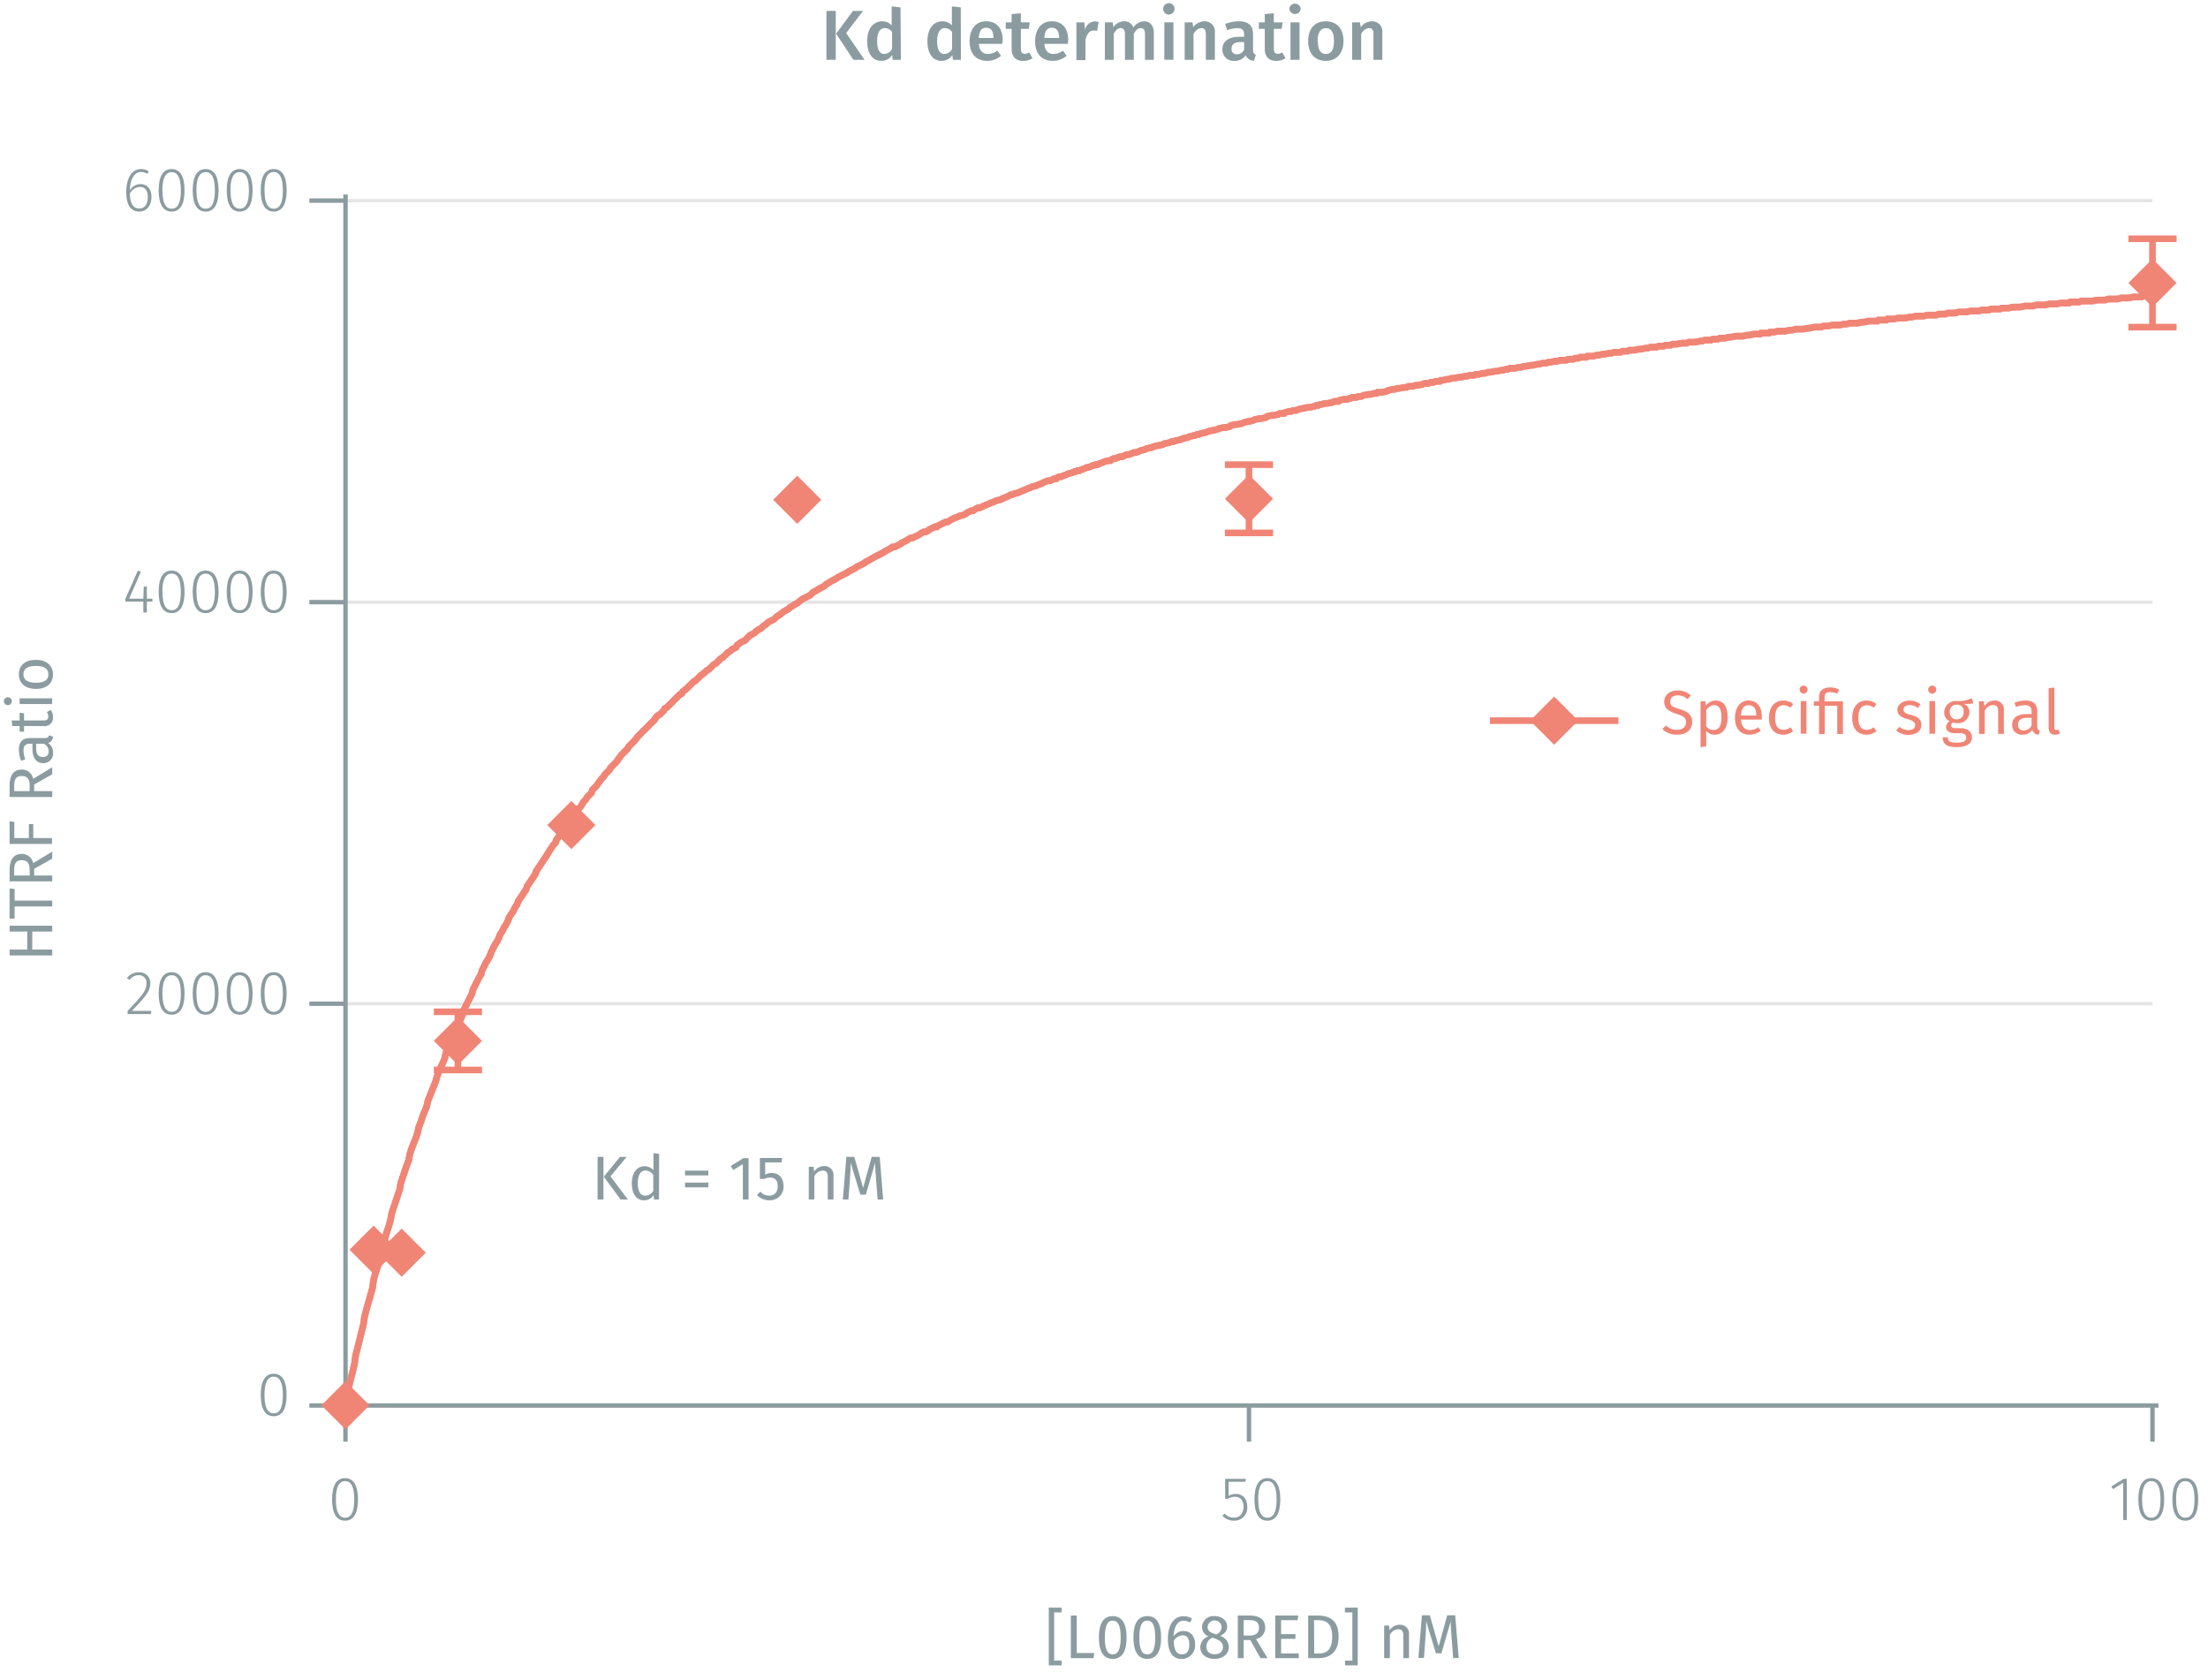 <svg id="Graph" xmlns="http://www.w3.org/2000/svg" viewBox="0 0 499.61 380.06"><title>assay-validation</title><line x1="78.17" y1="227.1" x2="487.05" y2="227.1" fill="none" stroke="#e5e5e5" stroke-miterlimit="10" stroke-width="0.75"/><line x1="78.17" y1="136.24" x2="487.05" y2="136.24" fill="none" stroke="#e5e5e5" stroke-miterlimit="10" stroke-width="0.75"/><line x1="78.17" y1="45.39" x2="487.05" y2="45.39" fill="none" stroke="#e5e5e5" stroke-miterlimit="10" stroke-width="0.75"/><path d="M81,339.25c0,3.15-1,4.81-2.93,4.81s-2.93-1.67-2.93-4.82,1-4.81,2.93-4.81S81,336.08,81,339.25Zm-5,0c0,2.87.75,4.14,2.09,4.14s2.07-1.26,2.07-4.13-.72-4.15-2.07-4.15S76,336.37,76,339.24Z" fill="#8b9ca0"/><path d="M278,335.26v3.18a3.2,3.2,0,0,1,1.6-.44c1.6,0,2.62,1.1,2.62,2.9a2.92,2.92,0,0,1-3,3.16,3.46,3.46,0,0,1-2.63-1.13l.52-.49a2.65,2.65,0,0,0,2.11.93c1.32,0,2.15-.95,2.15-2.48s-.82-2.23-1.95-2.23a2.9,2.9,0,0,0-1.56.45h-.64v-4.52h4.69l-.12.67Z" fill="#8b9ca0"/><path d="M289.7,339.25c0,3.15-1,4.81-2.93,4.81s-2.92-1.67-2.92-4.82,1-4.81,2.92-4.81S289.7,336.08,289.7,339.25Zm-5,0c0,2.87.74,4.14,2.08,4.14s2.08-1.26,2.08-4.13-.73-4.15-2.08-4.15S284.69,336.37,284.69,339.24Z" fill="#8b9ca0"/><path d="M480.42,343.9v-8.42l-2.3,1.43-.38-.6,2.79-1.72h.7v9.31Z" fill="#8b9ca0"/><path d="M489.7,339.25c0,3.15-1,4.81-2.92,4.81s-2.93-1.67-2.93-4.82,1-4.81,2.93-4.81S489.7,336.08,489.7,339.25Zm-5,0c0,2.87.74,4.14,2.09,4.14s2.07-1.26,2.07-4.13-.73-4.15-2.07-4.15S484.69,336.37,484.69,339.24Z" fill="#8b9ca0"/><path d="M497.4,339.25c0,3.15-1,4.81-2.92,4.81s-2.93-1.67-2.93-4.82,1-4.81,2.93-4.81S497.4,336.08,497.4,339.25Zm-5,0c0,2.87.74,4.14,2.09,4.14s2.07-1.26,2.07-4.13-.73-4.15-2.07-4.15S492.39,336.37,492.39,339.24Z" fill="#8b9ca0"/><path d="M487.05,318v8.18M282.61,318v8.18M78.17,318v8.18M76.81,318h411.6" fill="none" stroke="#8b9ca0" stroke-miterlimit="10"/><path d="M64.85,315.63c0,3.15-1,4.8-2.92,4.8S59,318.77,59,315.62s1-4.81,2.93-4.81S64.85,312.46,64.85,315.63Zm-5,0c0,2.87.74,4.14,2.09,4.14S64,318.5,64,315.63s-.73-4.15-2.07-4.15S59.84,312.74,59.84,315.62Z" fill="#8b9ca0"/><path d="M34,222.41c0,1.85-1,3-4.16,6.3h4.41l-.11.72H28.87v-.69c3.46-3.68,4.28-4.65,4.28-6.29a1.68,1.68,0,0,0-1.77-1.81,2.5,2.5,0,0,0-2.07,1.07l-.58-.42A3.27,3.27,0,0,1,31.42,220,2.38,2.38,0,0,1,34,222.41Z" fill="#8b9ca0"/><path d="M41.76,224.78c0,3.15-1,4.8-2.93,4.8s-2.93-1.67-2.93-4.82,1-4.8,2.93-4.8S41.76,221.61,41.76,224.78Zm-5,0c0,2.87.74,4.15,2.09,4.15s2.07-1.26,2.07-4.13-.73-4.15-2.07-4.15S36.74,221.89,36.74,224.76Z" fill="#8b9ca0"/><path d="M49.46,224.78c0,3.15-1,4.8-2.93,4.8s-2.93-1.67-2.93-4.82,1-4.8,2.93-4.8S49.46,221.61,49.46,224.78Zm-5,0c0,2.87.74,4.15,2.09,4.15s2.07-1.26,2.07-4.13-.73-4.15-2.07-4.15S44.44,221.89,44.44,224.76Z" fill="#8b9ca0"/><path d="M57.16,224.78c0,3.15-1,4.8-2.93,4.8s-2.93-1.67-2.93-4.82,1-4.8,2.93-4.8S57.16,221.61,57.16,224.78Zm-5,0c0,2.87.74,4.15,2.09,4.15s2.07-1.26,2.07-4.13-.73-4.15-2.07-4.15S52.14,221.89,52.14,224.76Z" fill="#8b9ca0"/><path d="M64.86,224.78c0,3.15-1,4.8-2.93,4.8S59,227.91,59,224.76s1-4.8,2.93-4.8S64.86,221.61,64.86,224.78Zm-5,0c0,2.87.74,4.15,2.09,4.15S64,227.65,64,224.78s-.73-4.15-2.07-4.15S59.84,221.89,59.84,224.76Z" fill="#8b9ca0"/><path d="M33.23,136.12v2.45h-.8v-2.45H28.35v-.6l2.85-6.42.68.28-2.66,6.07h3.21l.1-2.74h.7v2.74h1.26v.67Z" fill="#8b9ca0"/><path d="M41.76,133.92c0,3.15-1,4.8-2.93,4.8s-2.93-1.66-2.93-4.81,1-4.81,2.93-4.81S41.76,130.75,41.76,133.92Zm-5,0c0,2.87.74,4.14,2.09,4.14s2.07-1.26,2.07-4.13-.73-4.15-2.07-4.15S36.74,131,36.74,133.91Z" fill="#8b9ca0"/><path d="M49.46,133.92c0,3.15-1,4.8-2.93,4.8s-2.93-1.66-2.93-4.81,1-4.81,2.93-4.81S49.46,130.75,49.46,133.92Zm-5,0c0,2.87.74,4.14,2.09,4.14s2.07-1.26,2.07-4.13-.73-4.15-2.07-4.15S44.44,131,44.44,133.91Z" fill="#8b9ca0"/><path d="M57.16,133.92c0,3.15-1,4.8-2.93,4.8s-2.93-1.66-2.93-4.81,1-4.81,2.93-4.81S57.16,130.75,57.16,133.92Zm-5,0c0,2.87.74,4.14,2.09,4.14s2.07-1.26,2.07-4.13-.73-4.15-2.07-4.15S52.14,131,52.14,133.91Z" fill="#8b9ca0"/><path d="M64.86,133.92c0,3.15-1,4.8-2.93,4.8S59,137.06,59,133.91s1-4.81,2.93-4.81S64.86,130.75,64.86,133.92Zm-5,0c0,2.87.74,4.14,2.09,4.14S64,136.79,64,133.92s-.73-4.15-2.07-4.15S59.84,131,59.84,133.91Z" fill="#8b9ca0"/><path d="M34.27,44.58c0,2-1.18,3.29-2.75,3.29-2.17,0-2.95-1.9-2.95-4.36,0-3.25,1.27-5.26,3.36-5.26a2.94,2.94,0,0,1,1.73.54l-.35.56a2.44,2.44,0,0,0-1.4-.43c-1.55,0-2.46,1.71-2.52,4.1a2.87,2.87,0,0,1,2.4-1.37C33.13,41.65,34.27,42.59,34.27,44.58Zm-.83,0c0-1.63-.76-2.29-1.77-2.29a2.7,2.7,0,0,0-2.28,1.54c.06,2.08.65,3.34,2.13,3.34C32.78,47.2,33.44,46.12,33.44,44.61Z" fill="#8b9ca0"/><path d="M41.76,43.07c0,3.15-1,4.8-2.93,4.8S35.9,46.2,35.9,43.05s1-4.8,2.93-4.8S41.76,39.9,41.76,43.07Zm-5,0c0,2.87.74,4.15,2.09,4.15s2.07-1.26,2.07-4.13-.73-4.15-2.07-4.15S36.74,40.18,36.74,43.05Z" fill="#8b9ca0"/><path d="M49.46,43.07c0,3.15-1,4.8-2.93,4.8S43.6,46.2,43.6,43.05s1-4.8,2.93-4.8S49.46,39.9,49.46,43.07Zm-5,0c0,2.87.74,4.15,2.09,4.15s2.07-1.26,2.07-4.13-.73-4.15-2.07-4.15S44.44,40.18,44.44,43.05Z" fill="#8b9ca0"/><path d="M57.16,43.07c0,3.15-1,4.8-2.93,4.8S51.3,46.2,51.3,43.05s1-4.8,2.93-4.8S57.16,39.9,57.16,43.07Zm-5,0c0,2.87.74,4.15,2.09,4.15s2.07-1.26,2.07-4.13-.73-4.15-2.07-4.15S52.14,40.18,52.14,43.05Z" fill="#8b9ca0"/><path d="M64.86,43.07c0,3.15-1,4.8-2.93,4.8S59,46.2,59,43.05s1-4.8,2.93-4.8S64.86,39.9,64.86,43.07Zm-5,0c0,2.87.74,4.15,2.09,4.15S64,45.94,64,43.07s-.73-4.15-2.07-4.15S59.84,40.18,59.84,43.05Z" fill="#8b9ca0"/><path d="M78.17,45.39H70m8.18,90.85H70m8.18,90.86H70M78.17,318H70m8.18,1.37V44" fill="none" stroke="#8b9ca0" stroke-miterlimit="10"/><polyline points="78.17 317.95 78.4 316.14 78.85 314.09 79.3 312.27 79.76 310.46 80.21 308.64 80.44 306.82 80.89 305.01 81.35 303.19 81.8 301.37 82.26 299.56 82.48 297.96 82.94 296.15 83.39 294.56 83.85 292.97 84.3 291.38 84.53 289.56 84.98 287.97 85.44 286.61 85.89 285.02 86.35 283.43 86.57 281.84 87.03 280.48 87.48 278.89 87.94 277.52 88.39 275.93 88.62 274.57 89.07 273.21 89.53 271.85 89.98 270.48 90.44 269.12 90.66 267.76 91.12 266.39 91.57 265.03 92.03 263.67 92.48 262.53 92.71 261.17 93.16 259.81 93.61 258.67 94.07 257.54 94.52 256.17 94.75 255.04 95.2 253.9 95.66 252.54 96.11 251.4 96.57 250.27 96.8 249.13 97.25 248 97.7 246.86 98.16 245.72 98.61 244.59 98.84 243.68 99.29 242.54 99.75 241.41 100.2 240.5 100.66 239.36 100.88 238.23 101.34 237.32 101.79 236.18 102.25 235.28 102.7 234.37 102.93 233.23 103.38 232.32 103.84 231.41 104.29 230.51 104.75 229.37 104.97 228.46 105.43 227.55 105.88 226.65 106.34 225.74 106.79 224.83 107.02 223.92 107.47 223.01 107.93 222.1 108.38 221.19 108.83 220.51 109.06 219.6 109.52 218.69 109.97 217.79 110.42 217.1 110.88 216.2 111.11 215.51 111.56 214.61 112.02 213.7 112.47 213.02 112.92 212.11 113.15 211.43 113.61 210.75 114.06 209.84 114.51 209.16 114.97 208.25 115.19 207.56 115.65 206.88 116.1 206.2 116.56 205.29 117.01 204.61 117.24 203.93 117.69 203.25 118.15 202.57 118.6 201.89 119.06 201.21 119.28 200.52 119.74 199.84 120.19 199.16 120.65 198.48 121.1 197.8 121.33 197.12 121.78 196.44 122.24 195.75 122.69 195.07 123.14 194.39 123.6 193.71 124.28 192.57 124.74 191.89 125.19 191.21 125.64 190.76 125.87 190.08 126.33 189.39 126.78 188.94 127.23 188.26 127.92 187.12 128.37 186.44 128.82 185.99 129.28 185.31 129.73 184.85 129.96 184.17 130.87 183.03 131.32 182.58 131.78 181.9 132 181.44 132.46 180.99 132.91 180.31 133.37 179.85 133.82 179.4 134.05 178.72 134.96 177.81 135.41 177.13 136.09 176.22 136.55 175.77 137 175.08 137.46 174.63 137.91 174.18 138.14 173.72 138.59 173.27 139.05 172.81 139.5 172.36 139.96 171.68 140.64 170.77 141.09 170.31 142 169.41 142.23 168.95 143.13 168.04 143.59 167.59 144.27 166.68 144.72 166.23 145.18 165.77 145.63 165.32 146.09 164.86 146.31 164.64 146.77 164.18 147.22 163.73 147.68 163.27 148.13 162.82 148.36 162.37 148.81 161.91 149.27 161.68 149.72 161.23 150.18 160.78 150.4 160.32 150.86 160.09 151.31 159.64 151.77 159.19 152.45 158.5 152.9 158.05 153.36 157.59 153.81 157.14 154.27 156.91 154.49 156.46 155.4 155.78 155.86 155.32 156.54 154.64 156.99 154.19 157.45 153.96 158.35 153.05 158.58 152.82 159.49 152.14 159.94 151.69 160.4 151.46 161.08 150.78 161.53 150.33 161.99 150.1 162.44 149.65 162.67 149.42 163.13 148.96 163.58 148.74 164.03 148.28 164.72 147.6 165.17 147.37 165.62 146.92 166.53 146.47 166.76 146.01 167.67 145.33 168.12 145.1 168.58 144.88 169.03 144.42 169.26 144.19 169.71 143.74 170.17 143.51 170.62 143.28 171.07 142.83 171.76 142.38 172.21 142.15 172.66 141.69 173.35 141.24 173.8 140.79 174.25 140.56 174.71 140.33 175.16 140.1 175.85 139.42 176.3 139.2 177.44 138.29 177.89 138.06 178.34 137.83 178.8 137.38 179.25 137.15 179.93 136.7 180.39 136.47 181.52 135.56 181.98 135.34 182.43 135.11 182.89 134.88 183.34 134.65 184.02 133.97 184.48 133.75 185.61 133.06 186.07 132.84 186.52 132.61 186.98 132.16 187.43 131.93 188.11 131.47 188.57 131.25 189.02 131.02 189.7 130.57 190.16 130.34 191.06 129.88 191.52 129.66 192.2 129.2 192.66 128.98 193.56 128.52 193.79 128.29 194.25 128.07 195.15 127.61 195.61 127.39 195.84 127.16 196.29 126.93 196.74 126.7 197.88 126.02 198.33 125.8 198.79 125.57 199.24 125.34 199.7 125.11 200.38 124.66 200.83 124.43 201.29 124.21 201.97 123.75 202.42 123.75 203.33 123.3 203.79 123.07 204.01 122.84 204.47 122.62 204.92 122.39 206.06 121.71 206.51 121.71 206.97 121.48 207.42 121.25 207.88 121.03 208.56 120.57 209.01 120.34 209.47 120.34 209.92 120.12 210.15 119.89 210.6 119.66 211.51 119.21 211.96 119.21 212.19 118.98 212.65 118.75 213.1 118.53 214.01 118.07 214.46 118.07 215.14 117.62 215.6 117.39 216.05 117.17 216.73 116.94 217.19 116.71 218.1 116.48 218.55 116.26 218.78 116.03 219.69 115.58 220.14 115.58 220.82 115.12 221.28 114.89 221.73 114.89 222.19 114.67 222.64 114.44 223.78 113.98 224.23 113.76 224.91 113.53 225.37 113.3 226.27 113.08 226.73 112.85 227.86 112.39 228.32 112.17 228.77 111.94 229 111.94 229.45 111.71 230.36 111.49 230.82 111.26 231.95 110.81 232.41 110.58 233.09 110.35 233.54 110.12 234.45 109.9 234.91 109.67 235.59 109.44 236.04 109.22 236.5 108.99 237.18 108.76 237.63 108.76 238.54 108.31 239 108.31 239.22 108.08 239.68 107.85 240.13 107.85 240.59 107.63 241.27 107.4 241.72 107.17 242.63 106.94 243.08 106.72 243.31 106.72 243.76 106.49 244.22 106.49 244.67 106.26 245.35 106.03 245.81 105.81 246.72 105.58 247.17 105.35 247.4 105.35 247.85 105.13 248.31 105.13 248.76 104.9 249.44 104.67 249.9 104.44 250.81 104.22 251.26 104.22 251.49 103.99 251.94 103.76 252.4 103.76 252.85 103.54 253.53 103.31 253.99 103.31 254.9 102.86 255.35 102.86 256.03 102.63 256.49 102.4 256.94 102.4 257.62 102.17 258.08 101.95 258.99 101.72 259.44 101.49 260.57 101.27 261.03 101.04 261.94 100.81 262.17 100.81 263.07 100.58 263.53 100.36 264.66 100.13 265.12 99.9 265.57 99.9 266.03 99.67 266.25 99.67 267.16 99.45 267.62 99.22 268.75 98.99 269.21 98.77 270.12 98.54 270.34 98.54 270.8 98.31 271.25 98.31 271.7 98.08 272.84 97.86 273.3 97.63 274.2 97.4 274.43 97.4 275.34 97.18 275.79 96.95 276.93 96.72 277.38 96.72 278.29 96.5 278.52 96.27 279.43 96.04 279.88 96.04 281.02 95.81 281.47 95.59 282.38 95.36 282.61 95.36 283.52 95.13 283.97 94.91 285.11 94.68 285.56 94.68 286.47 94.45 286.7 94.22 287.61 94 288.06 94 289.2 93.77 289.65 93.54 290.56 93.54 290.79 93.31 291.69 93.09 292.15 93.09 292.6 92.86 293.29 92.86 293.74 92.63 294.65 92.41 294.88 92.41 295.78 92.18 296.24 92.18 297.37 91.95 297.83 91.72 298.28 91.72 298.74 91.5 298.96 91.5 299.87 91.27 300.33 91.27 301.46 91.04 301.92 90.82 302.83 90.82 303.05 90.59 303.96 90.36 304.87 90.36 305.32 90.14 305.55 90.14 306.01 89.91 306.91 89.91 307.37 89.68 308.05 89.68 308.5 89.45 309.64 89.23 310.1 89.23 311 89 311.46 89 311.69 88.77 312.59 88.77 313.73 88.55 314.18 88.32 315.09 88.09 315.55 88.09 316.23 87.86 316.68 87.86 317.82 87.64 318.27 87.64 318.73 87.41 319.63 87.41 320.32 87.18 320.77 87.18 321.91 86.95 322.36 86.73 323.27 86.73 323.72 86.5 324.4 86.5 324.86 86.27 325.77 86.27 326 86.05 326.45 86.05 327.36 85.82 327.81 85.82 328.49 85.59 328.95 85.59 330.08 85.36 330.54 85.36 331.45 85.14 331.9 85.14 332.58 84.91 333.49 84.91 333.95 84.68 334.63 84.68 335.54 84.46 335.99 84.46 336.67 84.23 337.13 84.23 338.26 84 338.72 84 339.63 83.78 340.08 83.78 340.76 83.55 341.21 83.55 341.67 83.32 342.81 83.32 343.71 83.09 344.17 83.09 344.85 82.87 345.3 82.87 346.44 82.64 346.89 82.64 347.8 82.41 348.26 82.41 348.94 82.19 349.85 82.19 350.3 81.96 350.75 81.96 351.89 81.73 352.35 81.73 353.03 81.5 354.39 81.5 354.84 81.28 355.98 81.28 356.43 81.05 357.12 81.05 357.57 80.82 358.93 80.82 359.16 80.6 360.52 80.6 361.2 80.37 361.66 80.37 362.57 80.14 363.02 80.14 364.16 79.91 364.61 79.91 365.29 79.69 366.66 79.69 367.11 79.46 368.25 79.46 368.7 79.23 369.84 79.23 370.75 79.01 371.2 79.01 372.33 78.78 372.79 78.78 373.47 78.55 374.83 78.55 375.29 78.32 376.42 78.32 376.88 78.1 378.01 78.1 378.47 77.87 379.38 77.87 380.51 77.64 381.65 77.64 382.1 77.42 383.47 77.42 384.6 77.19 385.06 77.19 385.74 76.96 387.1 76.96 387.56 76.73 388.69 76.73 389.14 76.51 390.28 76.51 391.19 76.28 391.64 76.28 392.78 76.05 394.37 76.05 395.28 75.83 395.73 75.83 396.87 75.6 398.23 75.6 398.46 75.37 400.27 75.37 400.5 75.14 401.41 75.14 402.32 74.92 403.91 74.92 405.05 74.69 405.5 74.69 406.41 74.46 408 74.46 409.13 74.24 409.59 74.24 410.5 74.01 412.09 74.01 412.54 73.78 413.68 73.78 414.59 73.55 416.18 73.55 417.31 73.33 417.77 73.33 418.68 73.1 420.26 73.1 421.4 72.87 421.86 72.87 422.76 72.65 424.81 72.65 425.04 72.42 426.85 72.42 427.08 72.19 428.44 72.19 429.58 71.96 431.17 71.96 432.08 71.74 432.53 71.74 433.67 71.51 435.26 71.51 436.17 71.28 438.21 71.28 438.67 71.06 440.25 71.06 440.71 70.83 442.3 70.83 443.21 70.6 444.8 70.6 445.93 70.37 447.75 70.37 448.43 70.15 450.02 70.15 450.48 69.92 452.52 69.92 452.98 69.69 454.57 69.69 455.47 69.47 457.06 69.47 458.2 69.24 460.02 69.24 460.7 69.01 462.74 69.01 463.65 68.78 465.24 68.78 466.38 68.56 468.19 68.56 468.42 68.33 470.47 68.33 470.92 68.1 473.42 68.1 474.56 67.88 476.37 67.88 477.05 67.65 479.1 67.65 480.01 67.42 481.6 67.42 482.73 67.19 484.55 67.19 484.78 66.97 487.05 66.97" fill="none" stroke="#f08576" stroke-miterlimit="10" stroke-width="1.5"/><polyline points="78.17 317.95 78.4 316.14 78.85 314.09 79.3 312.27 79.76 310.46 80.21 308.64 80.44 306.82 80.89 305.01 81.35 303.19 81.8 301.37 82.26 299.56 82.48 297.96 82.94 296.15 83.39 294.56 83.85 292.97 84.3 291.38 84.53 289.56 84.98 287.97 85.44 286.61 85.89 285.02 86.35 283.43 86.57 281.84 87.03 280.48 87.48 278.89 87.94 277.52 88.39 275.93 88.62 274.57 89.07 273.21 89.53 271.85 89.98 270.48 90.44 269.12 90.66 267.76 91.12 266.39 91.57 265.03 92.03 263.67 92.48 262.53 92.71 261.17 93.16 259.81 93.61 258.67 94.07 257.54 94.52 256.17 94.75 255.04 95.2 253.9 95.66 252.54 96.11 251.4 96.57 250.27 96.8 249.13 97.25 248 97.7 246.86 98.16 245.72 98.61 244.59 98.84 243.68 99.29 242.54 99.75 241.41 100.2 240.5 100.66 239.36 100.88 238.23 101.34 237.32 101.79 236.18 102.25 235.28 102.7 234.37 102.93 233.23 103.38 232.32 103.84 231.41 104.29 230.51 104.75 229.37 104.97 228.46 105.43 227.55 105.88 226.65 106.34 225.74 106.79 224.83 107.02 223.92 107.47 223.01 107.93 222.1 108.38 221.19 108.83 220.51 109.06 219.6 109.52 218.69 109.97 217.79 110.42 217.1 110.88 216.2 111.11 215.51 111.56 214.61 112.02 213.7 112.47 213.02 112.92 212.11 113.15 211.43 113.61 210.75 114.06 209.84 114.51 209.16 114.97 208.25 115.19 207.56 115.65 206.88 116.1 206.2 116.56 205.29 117.01 204.61 117.24 203.93 117.69 203.25 118.15 202.57 118.6 201.89 119.06 201.21 119.28 200.52 119.74 199.84 120.19 199.16 120.65 198.48 121.1 197.8 121.33 197.12 121.78 196.44 122.24 195.75 122.69 195.07 123.14 194.39 123.6 193.71 124.28 192.57 124.74 191.89 125.19 191.21 125.64 190.76 125.87 190.08 126.33 189.39 126.78 188.94 127.23 188.26 127.92 187.12 128.37 186.44 128.82 185.99 129.28 185.31 129.73 184.85 129.96 184.17 130.87 183.03 131.32 182.58 131.78 181.9 132 181.44 132.46 180.99 132.91 180.31 133.37 179.85 133.82 179.4 134.05 178.72 134.96 177.81 135.41 177.13 136.09 176.22 136.55 175.77 137 175.08 137.46 174.63 137.91 174.18 138.14 173.72 138.59 173.27 139.05 172.81 139.5 172.36 139.96 171.68 140.64 170.77 141.09 170.31 142 169.41 142.23 168.95 143.13 168.04 143.59 167.59 144.27 166.68 144.72 166.23 145.18 165.77 145.63 165.32 146.09 164.86 146.31 164.64 146.77 164.18 147.22 163.73 147.68 163.27 148.13 162.82 148.36 162.37 148.81 161.91 149.27 161.68 149.72 161.23 150.18 160.78 150.4 160.32 150.86 160.09 151.31 159.64 151.77 159.19 152.45 158.5 152.9 158.05 153.36 157.59 153.81 157.14 154.27 156.91 154.49 156.46 155.4 155.78 155.86 155.32 156.54 154.64 156.99 154.19 157.45 153.96 158.35 153.05 158.58 152.82 159.49 152.14 159.94 151.69 160.4 151.46 161.08 150.78 161.53 150.33 161.99 150.1 162.44 149.65 162.67 149.42 163.13 148.96 163.58 148.74 164.03 148.28 164.72 147.6 165.17 147.37 165.62 146.92 166.53 146.47 166.76 146.01 167.67 145.33 168.12 145.1 168.58 144.88 169.03 144.42 169.26 144.19 169.71 143.74 170.17 143.51 170.62 143.28 171.07 142.83 171.76 142.38 172.21 142.15 172.66 141.69 173.35 141.24 173.8 140.79 174.25 140.56 174.71 140.33 175.16 140.1 175.85 139.42 176.3 139.2 177.44 138.29 177.89 138.06 178.34 137.83 178.8 137.38 179.25 137.15 179.93 136.7 180.39 136.47 181.52 135.56 181.98 135.34 182.43 135.11 182.89 134.88 183.34 134.65 184.02 133.97 184.48 133.75 185.61 133.06 186.07 132.84 186.52 132.61 186.98 132.16 187.43 131.93 188.11 131.47 188.57 131.25 189.02 131.02 189.7 130.57 190.16 130.34 191.06 129.88 191.52 129.66 192.2 129.2 192.66 128.98 193.56 128.52 193.79 128.29 194.25 128.07 195.15 127.61 195.61 127.39 195.84 127.16 196.29 126.93 196.74 126.7 197.88 126.02 198.33 125.8 198.79 125.57 199.24 125.34 199.7 125.11 200.38 124.66 200.83 124.43 201.29 124.21 201.97 123.75 202.42 123.75 203.33 123.3 203.79 123.07 204.01 122.84 204.47 122.62 204.92 122.39 206.06 121.71 206.51 121.71 206.97 121.48 207.42 121.25 207.88 121.03 208.56 120.57 209.01 120.34 209.47 120.34 209.92 120.12 210.15 119.89 210.6 119.66 211.51 119.21 211.96 119.21 212.19 118.98 212.65 118.75 213.1 118.53 214.01 118.07 214.46 118.07 215.14 117.62 215.6 117.39 216.05 117.17 216.73 116.94 217.19 116.71 218.1 116.48 218.55 116.26 218.78 116.03 219.69 115.58 220.14 115.58 220.82 115.12 221.28 114.89 221.73 114.89 222.19 114.67 222.64 114.44 223.78 113.98 224.23 113.76 224.91 113.53 225.37 113.3 226.27 113.08 226.73 112.85 227.86 112.39 228.32 112.17 228.77 111.94 229 111.94 229.45 111.71 230.36 111.49 230.82 111.26 231.95 110.81 232.41 110.58 233.09 110.35 233.54 110.12 234.45 109.9 234.91 109.67 235.59 109.44 236.04 109.22 236.5 108.99 237.18 108.76 237.63 108.76 238.54 108.31 239 108.31 239.22 108.08 239.68 107.85 240.13 107.85 240.59 107.63 241.27 107.4 241.72 107.17 242.63 106.94 243.08 106.72 243.31 106.72 243.76 106.49 244.22 106.49 244.67 106.26 245.35 106.03 245.81 105.81 246.72 105.58 247.17 105.35 247.4 105.35 247.85 105.13 248.31 105.13 248.76 104.9 249.44 104.67 249.9 104.44 250.81 104.22 251.26 104.22 251.49 103.99 251.94 103.76 252.4 103.76 252.85 103.54 253.53 103.31 253.99 103.31 254.9 102.86 255.35 102.86 256.03 102.63 256.49 102.4 256.94 102.4 257.62 102.17 258.08 101.95 258.99 101.72 259.44 101.49 260.57 101.27 261.03 101.04 261.94 100.81 262.17 100.81 263.07 100.58 263.53 100.36 264.66 100.13 265.12 99.9 265.57 99.9 266.03 99.67 266.25 99.67 267.16 99.45 267.62 99.22 268.75 98.99 269.21 98.77 270.12 98.54 270.34 98.54 270.8 98.31 271.25 98.31 271.7 98.08 272.84 97.86 273.3 97.63 274.2 97.4 274.43 97.4 275.34 97.18 275.79 96.95 276.93 96.72 277.38 96.72 278.29 96.5 278.52 96.27 279.43 96.04 279.88 96.04 281.02 95.81 281.47 95.59 282.38 95.36 282.61 95.36 283.52 95.13 283.97 94.91 285.11 94.68 285.56 94.68 286.47 94.45 286.7 94.22 287.61 94 288.06 94 289.2 93.77 289.65 93.54 290.56 93.54 290.79 93.31 291.69 93.09 292.15 93.09 292.6 92.86 293.29 92.86 293.74 92.63 294.65 92.41 294.88 92.41 295.78 92.18 296.24 92.18 297.37 91.95 297.83 91.72 298.28 91.72 298.74 91.5 298.96 91.5 299.87 91.27 300.33 91.27 301.46 91.04 301.92 90.82 302.83 90.82 303.05 90.59 303.96 90.36 304.87 90.36 305.32 90.14 305.55 90.14 306.01 89.91 306.91 89.91 307.37 89.68 308.05 89.68 308.5 89.45 309.64 89.23 310.1 89.23 311 89 311.46 89 311.69 88.77 312.59 88.77 313.73 88.55 314.18 88.32 315.09 88.09 315.55 88.09 316.23 87.86 316.68 87.86 317.82 87.64 318.27 87.64 318.73 87.41 319.63 87.41 320.32 87.18 320.77 87.18 321.91 86.95 322.36 86.73 323.27 86.73 323.72 86.5 324.4 86.5 324.86 86.27 325.77 86.27 326 86.05 326.45 86.05 327.36 85.82 327.81 85.82 328.49 85.59 328.95 85.59 330.08 85.36 330.54 85.36 331.45 85.14 331.9 85.14 332.58 84.91 333.49 84.91 333.95 84.68 334.63 84.68 335.54 84.46 335.99 84.46 336.67 84.23 337.13 84.23 338.26 84 338.72 84 339.63 83.78 340.08 83.78 340.76 83.55 341.21 83.55 341.67 83.32 342.81 83.32 343.71 83.09 344.17 83.09 344.85 82.87 345.3 82.87 346.44 82.64 346.89 82.64 347.8 82.41 348.26 82.41 348.94 82.19 349.85 82.19 350.3 81.96 350.75 81.96 351.89 81.73 352.35 81.73 353.03 81.5 354.39 81.5 354.84 81.28 355.98 81.28 356.43 81.05 357.12 81.05 357.57 80.82 358.93 80.82 359.16 80.6 360.52 80.6 361.2 80.37 361.66 80.37 362.57 80.14 363.02 80.14 364.16 79.91 364.61 79.91 365.29 79.69 366.66 79.69 367.11 79.46 368.25 79.46 368.7 79.23 369.84 79.23 370.75 79.01 371.2 79.01 372.33 78.78 372.79 78.78 373.47 78.55 374.83 78.55 375.29 78.32 376.42 78.32 376.88 78.1 378.01 78.1 378.47 77.87 379.38 77.87 380.51 77.64 381.65 77.64 382.1 77.42 383.47 77.42 384.6 77.19 385.06 77.19 385.74 76.96 387.1 76.96 387.56 76.73 388.69 76.73 389.14 76.51 390.28 76.51 391.19 76.28 391.64 76.28 392.78 76.05 394.37 76.05 395.28 75.83 395.73 75.83 396.87 75.6 398.23 75.6 398.46 75.37 400.27 75.37 400.5 75.14 401.41 75.14 402.32 74.92 403.91 74.92 405.05 74.69 405.5 74.69 406.41 74.46 408 74.46 409.13 74.24 409.59 74.24 410.5 74.01 412.09 74.01 412.54 73.78 413.68 73.78 414.59 73.55 416.18 73.55 417.31 73.33 417.77 73.33 418.68 73.1 420.26 73.1 421.4 72.87 421.86 72.87 422.76 72.65 424.81 72.65 425.04 72.42 426.85 72.42 427.08 72.19 428.44 72.19 429.58 71.96 431.17 71.96 432.08 71.74 432.53 71.74 433.67 71.51 435.26 71.51 436.17 71.28 438.21 71.28 438.67 71.06 440.25 71.06 440.71 70.83 442.3 70.83 443.21 70.6 444.8 70.6 445.93 70.37 447.75 70.37 448.43 70.15 450.02 70.15 450.48 69.92 452.52 69.92 452.98 69.69 454.57 69.69 455.47 69.47 457.06 69.47 458.2 69.24 460.02 69.24 460.7 69.01 462.74 69.01 463.65 68.78 465.24 68.78 466.38 68.56 468.19 68.56 468.42 68.33 470.47 68.33 470.92 68.1 473.42 68.1 474.56 67.88 476.37 67.88 477.05 67.65 479.1 67.65 480.01 67.42 481.6 67.42 482.73 67.19 484.55 67.19 484.78 66.97 487.05 66.97" fill="none" stroke="#f08576" stroke-miterlimit="10" stroke-width="1.5"/><line x1="103.61" y1="228.92" x2="103.61" y2="235.5" fill="none" stroke="#f08576" stroke-miterlimit="10" stroke-width="1.5"/><line x1="103.61" y1="235.5" x2="103.61" y2="242.09" fill="none" stroke="#f08576" stroke-miterlimit="10" stroke-width="1.5"/><line x1="98.16" y1="228.92" x2="109.06" y2="228.92" fill="none" stroke="#f08576" stroke-miterlimit="10" stroke-width="1.5"/><line x1="98.16" y1="242.09" x2="109.06" y2="242.09" fill="none" stroke="#f08576" stroke-miterlimit="10" stroke-width="1.5"/><line x1="282.61" y1="105.13" x2="282.61" y2="112.85" fill="none" stroke="#f08576" stroke-miterlimit="10" stroke-width="1.5"/><line x1="282.61" y1="112.85" x2="282.61" y2="120.57" fill="none" stroke="#f08576" stroke-miterlimit="10" stroke-width="1.5"/><line x1="277.16" y1="105.13" x2="288.06" y2="105.13" fill="none" stroke="#f08576" stroke-miterlimit="10" stroke-width="1.5"/><line x1="277.16" y1="120.57" x2="288.06" y2="120.57" fill="none" stroke="#f08576" stroke-miterlimit="10" stroke-width="1.5"/><line x1="487.05" y1="54.02" x2="487.05" y2="64.01" fill="none" stroke="#f08576" stroke-miterlimit="10" stroke-width="1.5"/><line x1="487.05" y1="64.01" x2="487.05" y2="74.01" fill="none" stroke="#f08576" stroke-miterlimit="10" stroke-width="1.5"/><line x1="481.6" y1="54.02" x2="492.5" y2="54.02" fill="none" stroke="#f08576" stroke-miterlimit="10" stroke-width="1.5"/><line x1="481.6" y1="74.01" x2="492.5" y2="74.01" fill="none" stroke="#f08576" stroke-miterlimit="10" stroke-width="1.5"/><polyline points="78.17 312.5 83.62 317.95 78.17 323.4 72.72 317.95" fill="#f08576" fill-rule="evenodd"/><polyline points="84.53 277.3 89.98 282.75 84.53 288.2 79.08 282.75" fill="#f08576" fill-rule="evenodd"/><polyline points="90.89 277.98 96.34 283.43 90.89 288.88 85.44 283.43" fill="#f08576" fill-rule="evenodd"/><polyline points="103.61 230.05 109.06 235.5 103.61 240.95 98.16 235.5" fill="#f08576" fill-rule="evenodd"/><polyline points="129.28 181.22 134.73 186.67 129.28 192.12 123.83 186.67" fill="#f08576" fill-rule="evenodd"/><polyline points="180.39 107.63 185.84 113.08 180.39 118.53 174.94 113.08" fill="#f08576" fill-rule="evenodd"/><polyline points="282.61 107.4 288.06 112.85 282.61 118.3 277.16 112.85" fill="#f08576" fill-rule="evenodd"/><polyline points="487.05 58.56 492.5 64.02 487.05 69.47 481.6 64.02" fill="#f08576" fill-rule="evenodd"/><path d="M187,13.53V2.47h2.11V13.53Zm8.62,0H193.1l-3.91-5.91L193,2.47h2.29l-3.83,5Z" fill="#8b9ca0"/><path d="M203.85,13.53H202l-.14-1.07a2.85,2.85,0,0,1-2.42,1.31c-2.11,0-3.22-1.78-3.22-4.47s1.3-4.48,3.45-4.48a2.92,2.92,0,0,1,2.09.91V1.44l2,.23Zm-2-2.4V7.25a2,2,0,0,0-1.6-.89c-1.07,0-1.78.89-1.78,2.93s.63,2.92,1.64,2.92A2,2,0,0,0,201.8,11.13Z" fill="#8b9ca0"/><path d="M217.43,13.53h-1.8l-.15-1.07a2.84,2.84,0,0,1-2.41,1.31c-2.12,0-3.22-1.78-3.22-4.47s1.29-4.48,3.44-4.48a2.94,2.94,0,0,1,2.1.91V1.44l2,.23Zm-2-2.4V7.25a2,2,0,0,0-1.6-.89c-1.08,0-1.78.89-1.78,2.93s.62,2.92,1.63,2.92A2,2,0,0,0,215.39,11.13Z" fill="#8b9ca0"/><path d="M226.79,9.93h-5.31c.14,1.72,1,2.28,2.08,2.28a3.51,3.51,0,0,0,2.11-.75l.85,1.17a4.86,4.86,0,0,1-3.13,1.14c-2.63,0-4-1.75-4-4.42s1.36-4.53,3.76-4.53,3.73,1.6,3.73,4.27C226.84,9.37,226.81,9.7,226.79,9.93Zm-2-1.43c0-1.39-.5-2.22-1.65-2.22-1,0-1.57.64-1.68,2.32h3.33Z" fill="#8b9ca0"/><path d="M231.45,13.77c-1.67,0-2.55-1-2.55-2.77V6.53h-1.32V5.06h1.32V3.19L231,3V5.06h2l-.21,1.47H231V11c0,.83.28,1.17.9,1.17a2,2,0,0,0,1-.32l.72,1.33A3.73,3.73,0,0,1,231.45,13.77Z" fill="#8b9ca0"/><path d="M241.63,9.93h-5.32c.15,1.72,1,2.28,2.08,2.28a3.54,3.54,0,0,0,2.12-.75l.84,1.17a4.86,4.86,0,0,1-3.13,1.14c-2.63,0-4-1.75-4-4.42s1.36-4.53,3.77-4.53,3.72,1.6,3.72,4.27C241.67,9.37,241.64,9.7,241.63,9.93Zm-2-1.43c0-1.39-.49-2.22-1.65-2.22-1,0-1.57.64-1.68,2.32h3.33Z" fill="#8b9ca0"/><path d="M248.59,5l-.36,2a3,3,0,0,0-.75-.09c-1,0-1.55.75-1.87,2.17v4.52h-2.05V5.06h1.78l.19,1.66a2.38,2.38,0,0,1,2.21-1.88A3,3,0,0,1,248.59,5Z" fill="#8b9ca0"/><path d="M261.08,7.4v6.13h-2V7.72c0-1.06-.42-1.36-.93-1.36-.71,0-1.14.49-1.6,1.28v5.89h-2V7.72c0-1.06-.43-1.36-.93-1.36-.72,0-1.15.49-1.62,1.28v5.89h-2V5.06h1.78l.16,1.1a2.89,2.89,0,0,1,2.45-1.34,2.07,2.07,0,0,1,2.05,1.42,3,3,0,0,1,2.54-1.42C260.19,4.82,261.08,5.8,261.08,7.4Z" fill="#8b9ca0"/><path d="M265.77,2a1.29,1.29,0,0,1-2.58,0,1.29,1.29,0,0,1,2.58,0Zm-2.31,11.51V5.06h2.05v8.47Z" fill="#8b9ca0"/><path d="M274.89,7.4v6.13h-2.05V7.72c0-1.06-.4-1.36-1-1.36s-1.28.49-1.78,1.28v5.89h-2V5.06h1.77l.16,1.1a3.19,3.19,0,0,1,2.58-1.34A2.28,2.28,0,0,1,274.89,7.4Z" fill="#8b9ca0"/><path d="M284.17,12.38l-.43,1.36a2,2,0,0,1-1.87-1.24,2.9,2.9,0,0,1-2.53,1.27,2.51,2.51,0,0,1-2.74-2.61c0-1.84,1.39-2.83,3.86-2.83h1.05V7.84c0-1.1-.49-1.47-1.58-1.47a7.49,7.49,0,0,0-2.24.45l-.48-1.39a8.73,8.73,0,0,1,3.07-.61c2.26,0,3.25,1,3.25,2.91v3.56C283.53,12,283.75,12.21,284.17,12.38Zm-2.66-1.14V9.53h-.84c-1.33,0-2,.48-2,1.47a1.12,1.12,0,0,0,1.2,1.28A1.81,1.81,0,0,0,281.51,11.24Z" fill="#8b9ca0"/><path d="M288.73,13.77c-1.67,0-2.55-1-2.55-2.77V6.53h-1.33V5.06h1.33V3.19L288.23,3V5.06h2L290,6.53h-1.76V11c0,.83.27,1.17.9,1.17a2,2,0,0,0,1-.32l.72,1.33A3.73,3.73,0,0,1,288.73,13.77Z" fill="#8b9ca0"/><path d="M294.31,2a1.29,1.29,0,0,1-2.57,0,1.29,1.29,0,0,1,2.57,0ZM292,13.53V5.06h2.05v8.47Z" fill="#8b9ca0"/><path d="M304,9.29c0,2.67-1.49,4.48-4,4.48s-4-1.7-4-4.48,1.48-4.47,4-4.47S304,6.52,304,9.29Zm-5.81,0c0,2,.62,2.92,1.82,2.92s1.83-.91,1.83-2.92-.63-2.92-1.81-2.92S298.14,7.29,298.14,9.29Z" fill="#8b9ca0"/><path d="M312.78,7.4v6.13h-2V7.72c0-1.06-.4-1.36-1-1.36s-1.28.49-1.78,1.28v5.89h-2.05V5.06h1.78l.16,1.1a3.19,3.19,0,0,1,2.58-1.34A2.28,2.28,0,0,1,312.78,7.4Z" fill="#8b9ca0"/><path d="M238.53,364.81v10.91h1.68v1.07h-2.9V363.73h2.9v1.08Z" fill="#8b9ca0"/><path d="M247.6,374l-.15,1.16H242.3v-9.65h1.34V374Z" fill="#8b9ca0"/><path d="M254.92,370.48c0,3.11-1,4.85-3.14,4.85s-3.13-1.74-3.13-4.85,1-4.83,3.13-4.83S254.92,367.39,254.92,370.48Zm-4.93,0c0,2.76.62,3.83,1.79,3.83s1.8-1.07,1.8-3.83-.63-3.81-1.8-3.81S250,367.74,250,370.48Z" fill="#8b9ca0"/><path d="M262.73,370.48c0,3.11-1,4.85-3.13,4.85s-3.14-1.74-3.14-4.85,1-4.83,3.14-4.83S262.73,367.39,262.73,370.48Zm-4.93,0c0,2.76.62,3.83,1.8,3.83s1.79-1.07,1.79-3.83-.63-3.81-1.79-3.81S257.8,367.74,257.8,370.48Z" fill="#8b9ca0"/><path d="M270.41,372a3.06,3.06,0,0,1-3,3.35c-2.28,0-3.15-1.88-3.15-4.57,0-3.07,1.33-5.11,3.54-5.11a3.44,3.44,0,0,1,1.94.57l-.51.86a2.68,2.68,0,0,0-1.44-.41c-1.36,0-2.17,1.42-2.24,3.56a2.63,2.63,0,0,1,2.25-1.23C269.19,369,270.41,370,270.41,372Zm-1.31,0c0-1.48-.63-2-1.51-2a2.43,2.43,0,0,0-2,1.29c.06,2,.61,3,1.85,3S269.1,373.4,269.1,372Z" fill="#8b9ca0"/><path d="M278.05,372.65c0,1.57-1.34,2.68-3.25,2.68s-3.21-1.11-3.21-2.65a2.59,2.59,0,0,1,1.85-2.44,2.3,2.3,0,0,1-1.46-2.18,2.58,2.58,0,0,1,2.85-2.41c1.4,0,2.84.77,2.84,2.37,0,1-.53,1.58-1.6,2.11A2.67,2.67,0,0,1,278.05,372.65Zm-1.34,0c0-1-.54-1.46-2-2l-.35-.12a2.13,2.13,0,0,0-1.37,2.11c0,1,.71,1.63,1.87,1.63S276.71,373.65,276.71,372.67Zm-3.46-4.6c0,1,.65,1.32,1.73,1.67l.24.08a1.87,1.87,0,0,0,1.19-1.76,1.59,1.59,0,0,0-3.16,0Z" fill="#8b9ca0"/><path d="M281.41,371.07v4.09h-1.33v-9.65h2.53c2.41,0,3.67.92,3.67,2.73a2.52,2.52,0,0,1-2.09,2.59l2.61,4.33h-1.58l-2.31-4.09Zm3.46-2.83c0-1.2-.69-1.69-2.27-1.69h-1.19v3.5h1.34C284.1,370.05,284.87,369.54,284.87,368.24Z" fill="#8b9ca0"/><path d="M289.88,366.57v3.16h3.25v1.06h-3.25v3.31h4v1.06h-5.33v-9.65h5.22l-.15,1.06Z" fill="#8b9ca0"/><path d="M302.89,370.29c0,3.93-2.46,4.87-4.54,4.87H296v-9.65h2C300.52,365.51,302.89,366.28,302.89,370.29Zm-5.52,3.82h1.08c1.51,0,3-.65,3-3.82s-1.58-3.72-3.12-3.72h-1Z" fill="#8b9ca0"/><path d="M304.35,376.79v-1.07H306V364.81h-1.68v-1.08h2.9v13.06Z" fill="#8b9ca0"/><path d="M318.82,369.87v5.29h-1.29v-5.11c0-1.11-.45-1.43-1.16-1.43a2.24,2.24,0,0,0-1.88,1.3v5.24H313.2v-7.38h1.11l.11,1.09a2.66,2.66,0,0,1,2.25-1.26A2,2,0,0,1,318.82,369.87Z" fill="#8b9ca0"/><path d="M328.81,375.16l-.33-4.36c-.13-1.51-.23-3.13-.24-3.93l-2.09,7.2h-1.24l-2.2-7.22c0,1.14-.07,2.64-.19,4l-.32,4.26h-1.26l.8-9.65h1.79l2,7,1.94-7h1.8l.8,9.65Z" fill="#8b9ca0"/><path d="M7.3,214.84h4.52v1.33H2.17v-1.33h4v-4.07h-4v-1.33h9.65v1.33H7.3Z" fill="#8b9ca0"/><path d="M3.31,203.76h8.51v1.33H3.31v2.75H2.17V201l1.14.14Z" fill="#8b9ca0"/><path d="M7.73,198.08h4.09v1.33H2.17v-2.54c0-2.41.93-3.67,2.73-3.67a2.55,2.55,0,0,1,2.6,2.09l4.32-2.6v1.58l-4.09,2.31ZM4.9,194.62c-1.2,0-1.69.69-1.69,2.27v1.19h3.5v-1.35C6.71,195.39,6.21,194.62,4.9,194.62Z" fill="#8b9ca0"/><path d="M3.24,189.61H6.53v-3.15h1v3.15h4.24v1.33H2.17v-5.13l1.07.16Z" fill="#8b9ca0"/><path d="M7.73,179h4.09v1.33H2.17v-2.54c0-2.41.93-3.67,2.73-3.67a2.54,2.54,0,0,1,2.6,2.09l4.32-2.61v1.58l-4.09,2.32ZM4.9,175.57c-1.2,0-1.69.68-1.69,2.26V179h3.5v-1.35C6.71,176.34,6.21,175.57,4.9,175.57Z" fill="#8b9ca0"/><path d="M11.09,166.37l.9.29a1.48,1.48,0,0,1-1.11,1.44A2.51,2.51,0,0,1,12,170.3a2.15,2.15,0,0,1-2.23,2.36c-1.58,0-2.43-1.19-2.43-3.25v-1.14H6.78c-1.06,0-1.46.52-1.46,1.54a6.36,6.36,0,0,0,.4,2l-.94.32a7.13,7.13,0,0,1-.51-2.54c0-1.78.91-2.6,2.45-2.6H10.1C10.75,167,11,166.75,11.09,166.37Zm-1.21,1.9H8.18v1c0,1.36.51,2,1.51,2A1.16,1.16,0,0,0,11,170,1.89,1.89,0,0,0,9.88,168.27Z" fill="#8b9ca0"/><path d="M12,162.27a1.86,1.86,0,0,1-2.1,2H5.44v1.28h-1v-1.28H2.77L2.62,163H4.44v-1.75l1,.14V163H9.83c.75,0,1.1-.24,1.1-.89a1.79,1.79,0,0,0-.33-1l.89-.49A2.88,2.88,0,0,1,12,162.27Z" fill="#8b9ca0"/><path d="M1.78,157.75a.9.9,0,0,1,0,1.8.9.9,0,0,1,0-1.8Zm10,1.54H4.44V158h7.38Z" fill="#8b9ca0"/><path d="M8.13,149.29c2.28,0,3.86,1.2,3.86,3.29s-1.51,3.29-3.85,3.29-3.87-1.2-3.87-3.31S5.79,149.29,8.13,149.29Zm0,5.19c1.92,0,2.82-.67,2.82-1.9s-.9-1.91-2.83-1.91-2.82.68-2.82,1.89S6.21,154.48,8.14,154.48Z" fill="#8b9ca0"/><path d="M135.22,271.39v-9.65h1.33v9.65Zm6.85,0h-1.64l-3.81-5.16,3.67-4.49h1.51l-3.66,4.41Z" fill="#8b9ca0"/><path d="M149.11,271.39H148l-.12-1a2.48,2.48,0,0,1-2.13,1.19c-1.79,0-2.79-1.53-2.79-3.83s1.09-3.89,2.9-3.89a2.64,2.64,0,0,1,2,.91v-3.87l1.29.16Zm-1.29-1.95v-3.61a2.11,2.11,0,0,0-1.71-1c-1.11,0-1.79.93-1.79,2.85s.61,2.83,1.68,2.83A2.11,2.11,0,0,0,147.82,269.44Z" fill="#8b9ca0"/><path d="M160.28,264.86v1.08H155v-1.08Zm0,2.71v1.07H155v-1.07Z" fill="#8b9ca0"/><path d="M168.09,271.39v-8l-2.18,1.33-.57-.91,2.9-1.79h1.14v9.37Z" fill="#8b9ca0"/><path d="M173.14,263v2.76a3.17,3.17,0,0,1,1.5-.37c1.58,0,2.66,1.11,2.66,3a3.06,3.06,0,0,1-3.25,3.17,3.67,3.67,0,0,1-2.77-1.19l.78-.76a2.56,2.56,0,0,0,2,.9c1.18,0,1.92-.77,1.92-2.15s-.74-1.94-1.71-1.94a2.93,2.93,0,0,0-1.33.32h-1V262H177l-.18,1Z" fill="#8b9ca0"/><path d="M188.59,266.09v5.3H187.3v-5.11c0-1.11-.45-1.43-1.16-1.43a2.24,2.24,0,0,0-1.88,1.3v5.24H183V264h1.11l.11,1.09a2.66,2.66,0,0,1,2.25-1.26A2,2,0,0,1,188.59,266.09Z" fill="#8b9ca0"/><path d="M198.58,271.39l-.33-4.36c-.13-1.51-.23-3.13-.24-3.93l-2.09,7.2h-1.24l-2.2-7.22c0,1.14-.07,2.64-.19,4.05l-.32,4.26h-1.26l.8-9.65h1.79l2,7,1.94-7h1.81l.79,9.65Z" fill="#8b9ca0"/><path d="M382.59,157.36l-.76.84a3.08,3.08,0,0,0-2.17-.87c-1,0-1.73.45-1.73,1.37s.37,1.21,2.11,1.74c1.54.47,2.86,1.08,2.86,2.93,0,1.68-1.28,2.85-3.45,2.85a4.55,4.55,0,0,1-3.28-1.24l.77-.86a3.45,3.45,0,0,0,2.5,1c1.13,0,2.07-.56,2.07-1.72,0-.94-.45-1.36-2.09-1.87-1.87-.57-2.85-1.28-2.85-2.78s1.26-2.52,3-2.52A4.05,4.05,0,0,1,382.59,157.36Z" fill="#f08576"/><path d="M390.91,162.36c0,2.24-1,3.86-2.9,3.86a2.38,2.38,0,0,1-1.94-.84v3.5l-1.28.16V158.67h1.1l.1,1a2.68,2.68,0,0,1,2.18-1.17C390.14,158.5,390.91,160,390.91,162.36Zm-1.39,0c0-1.92-.56-2.83-1.67-2.83a2.26,2.26,0,0,0-1.78,1.15v3.6a1.92,1.92,0,0,0,1.63.89C388.88,165.17,389.52,164.29,389.52,162.36Z" fill="#f08576"/><path d="M398.65,162.8h-4.71c.13,1.71.93,2.37,2,2.37a3.08,3.08,0,0,0,1.92-.64l.56.77a4,4,0,0,1-2.58.92c-2.06,0-3.26-1.44-3.26-3.78s1.16-3.94,3.07-3.94,3,1.39,3,3.65C398.68,162.4,398.66,162.64,398.65,162.8Zm-1.25-1c0-1.44-.57-2.24-1.73-2.24-1,0-1.63.68-1.73,2.32h3.46Z" fill="#f08576"/><path d="M405.75,159.3l-.63.84a2.38,2.38,0,0,0-1.57-.57c-1.17,0-1.89.91-1.89,2.83s.72,2.73,1.89,2.73a2.44,2.44,0,0,0,1.58-.6l.62.88a3.52,3.52,0,0,1-2.26.81c-2,0-3.22-1.41-3.22-3.79s1.22-3.93,3.22-3.93A3.32,3.32,0,0,1,405.75,159.3Z" fill="#f08576"/><path d="M409,156a.9.9,0,1,1-.91-.88A.86.86,0,0,1,409,156Zm-1.54,10v-7.38h1.29v7.38Z" fill="#f08576"/><path d="M416.16,156.05l-.45.9a3.57,3.57,0,0,0-1.55-.35c-1,0-1.3.39-1.3,1.09v1H417v7.38h-1.28v-6.38h-2.83v6.38h-1.29v-6.38h-1.18v-1h1.18v-1c0-1.25.75-2.16,2.55-2.16A4.33,4.33,0,0,1,416.16,156.05Z" fill="#f08576"/><path d="M424.58,159.3l-.63.84a2.38,2.38,0,0,0-1.57-.57c-1.17,0-1.89.91-1.89,2.83s.72,2.73,1.89,2.73a2.44,2.44,0,0,0,1.58-.6l.62.88a3.52,3.52,0,0,1-2.26.81c-2,0-3.22-1.41-3.22-3.79s1.22-3.93,3.22-3.93A3.32,3.32,0,0,1,424.58,159.3Z" fill="#f08576"/><path d="M434.54,159.34l-.56.86a3.1,3.1,0,0,0-1.9-.67c-.84,0-1.36.38-1.36,1s.39.89,1.58,1.19c1.56.4,2.45,1,2.45,2.3,0,1.54-1.41,2.24-2.91,2.24a4.1,4.1,0,0,1-2.79-1l.72-.82a3.05,3.05,0,0,0,2,.75c1,0,1.58-.44,1.58-1.08s-.36-1.05-1.79-1.43c-1.6-.42-2.23-1.11-2.23-2.16s1.14-2,2.67-2A3.92,3.92,0,0,1,434.54,159.34Z" fill="#f08576"/><path d="M438.11,156a.91.91,0,1,1-.91-.88A.86.86,0,0,1,438.11,156Zm-1.54,10v-7.38h1.29v7.38Z" fill="#f08576"/><path d="M444.31,159.23a2,2,0,0,1,1.31,1.87,2.51,2.51,0,0,1-2.82,2.5,2.93,2.93,0,0,1-.94-.14.9.9,0,0,0-.36.69c0,.34.21.6,1,.6h1.18c1.51,0,2.52.87,2.52,2.05,0,1.43-1.17,2.24-3.46,2.24s-3.16-.74-3.16-2.24h1.16c0,.84.38,1.23,2,1.23s2.16-.41,2.16-1.15-.56-1-1.48-1h-1.17c-1.31,0-1.9-.66-1.9-1.4a1.6,1.6,0,0,1,.81-1.3,2.13,2.13,0,0,1-1.25-2,2.64,2.64,0,0,1,2.85-2.58,6.29,6.29,0,0,0,3.37-.65l.38,1.16A7.07,7.07,0,0,1,444.31,159.23Zm-3.12,1.85a1.5,1.5,0,0,0,1.56,1.67,1.47,1.47,0,0,0,1.55-1.68,1.43,1.43,0,0,0-1.58-1.64A1.48,1.48,0,0,0,441.19,161.08Z" fill="#f08576"/><path d="M453.42,160.76v5.29h-1.29v-5.11c0-1.11-.45-1.43-1.17-1.43a2.23,2.23,0,0,0-1.87,1.31v5.23H447.8v-7.38h1.11l.11,1.1a2.67,2.67,0,0,1,2.25-1.27A2,2,0,0,1,453.42,160.76Z" fill="#f08576"/><path d="M461.59,165.33l-.29.89a1.49,1.49,0,0,1-1.45-1.1,2.49,2.49,0,0,1-2.19,1.1A2.14,2.14,0,0,1,455.3,164c0-1.59,1.19-2.44,3.25-2.44h1.14V161c0-1.06-.52-1.46-1.54-1.46a6.66,6.66,0,0,0-2,.4l-.33-.94a7.23,7.23,0,0,1,2.55-.51c1.78,0,2.6.92,2.6,2.46v3.37C461,165,461.21,165.19,461.59,165.33Zm-1.9-1.22v-1.7h-1c-1.36,0-2.05.51-2.05,1.52a1.17,1.17,0,0,0,1.28,1.33A1.9,1.9,0,0,0,459.69,164.11Z" fill="#f08576"/><path d="M465.3,165.16a1.24,1.24,0,0,0,.48-.09l.33.9a2.45,2.45,0,0,1-1.09.25c-.94,0-1.47-.56-1.47-1.62v-8.9l1.29-.15v9C464.84,165,465,165.16,465.3,165.16Z" fill="#f08576"/><line x1="337.13" y1="163.05" x2="366.2" y2="163.05" fill="none" stroke="#f08576" stroke-miterlimit="10" stroke-width="1.5"/><polyline points="351.66 157.59 357.12 163.05 351.66 168.5 346.21 163.05" fill="#f08576" fill-rule="evenodd"/></svg>